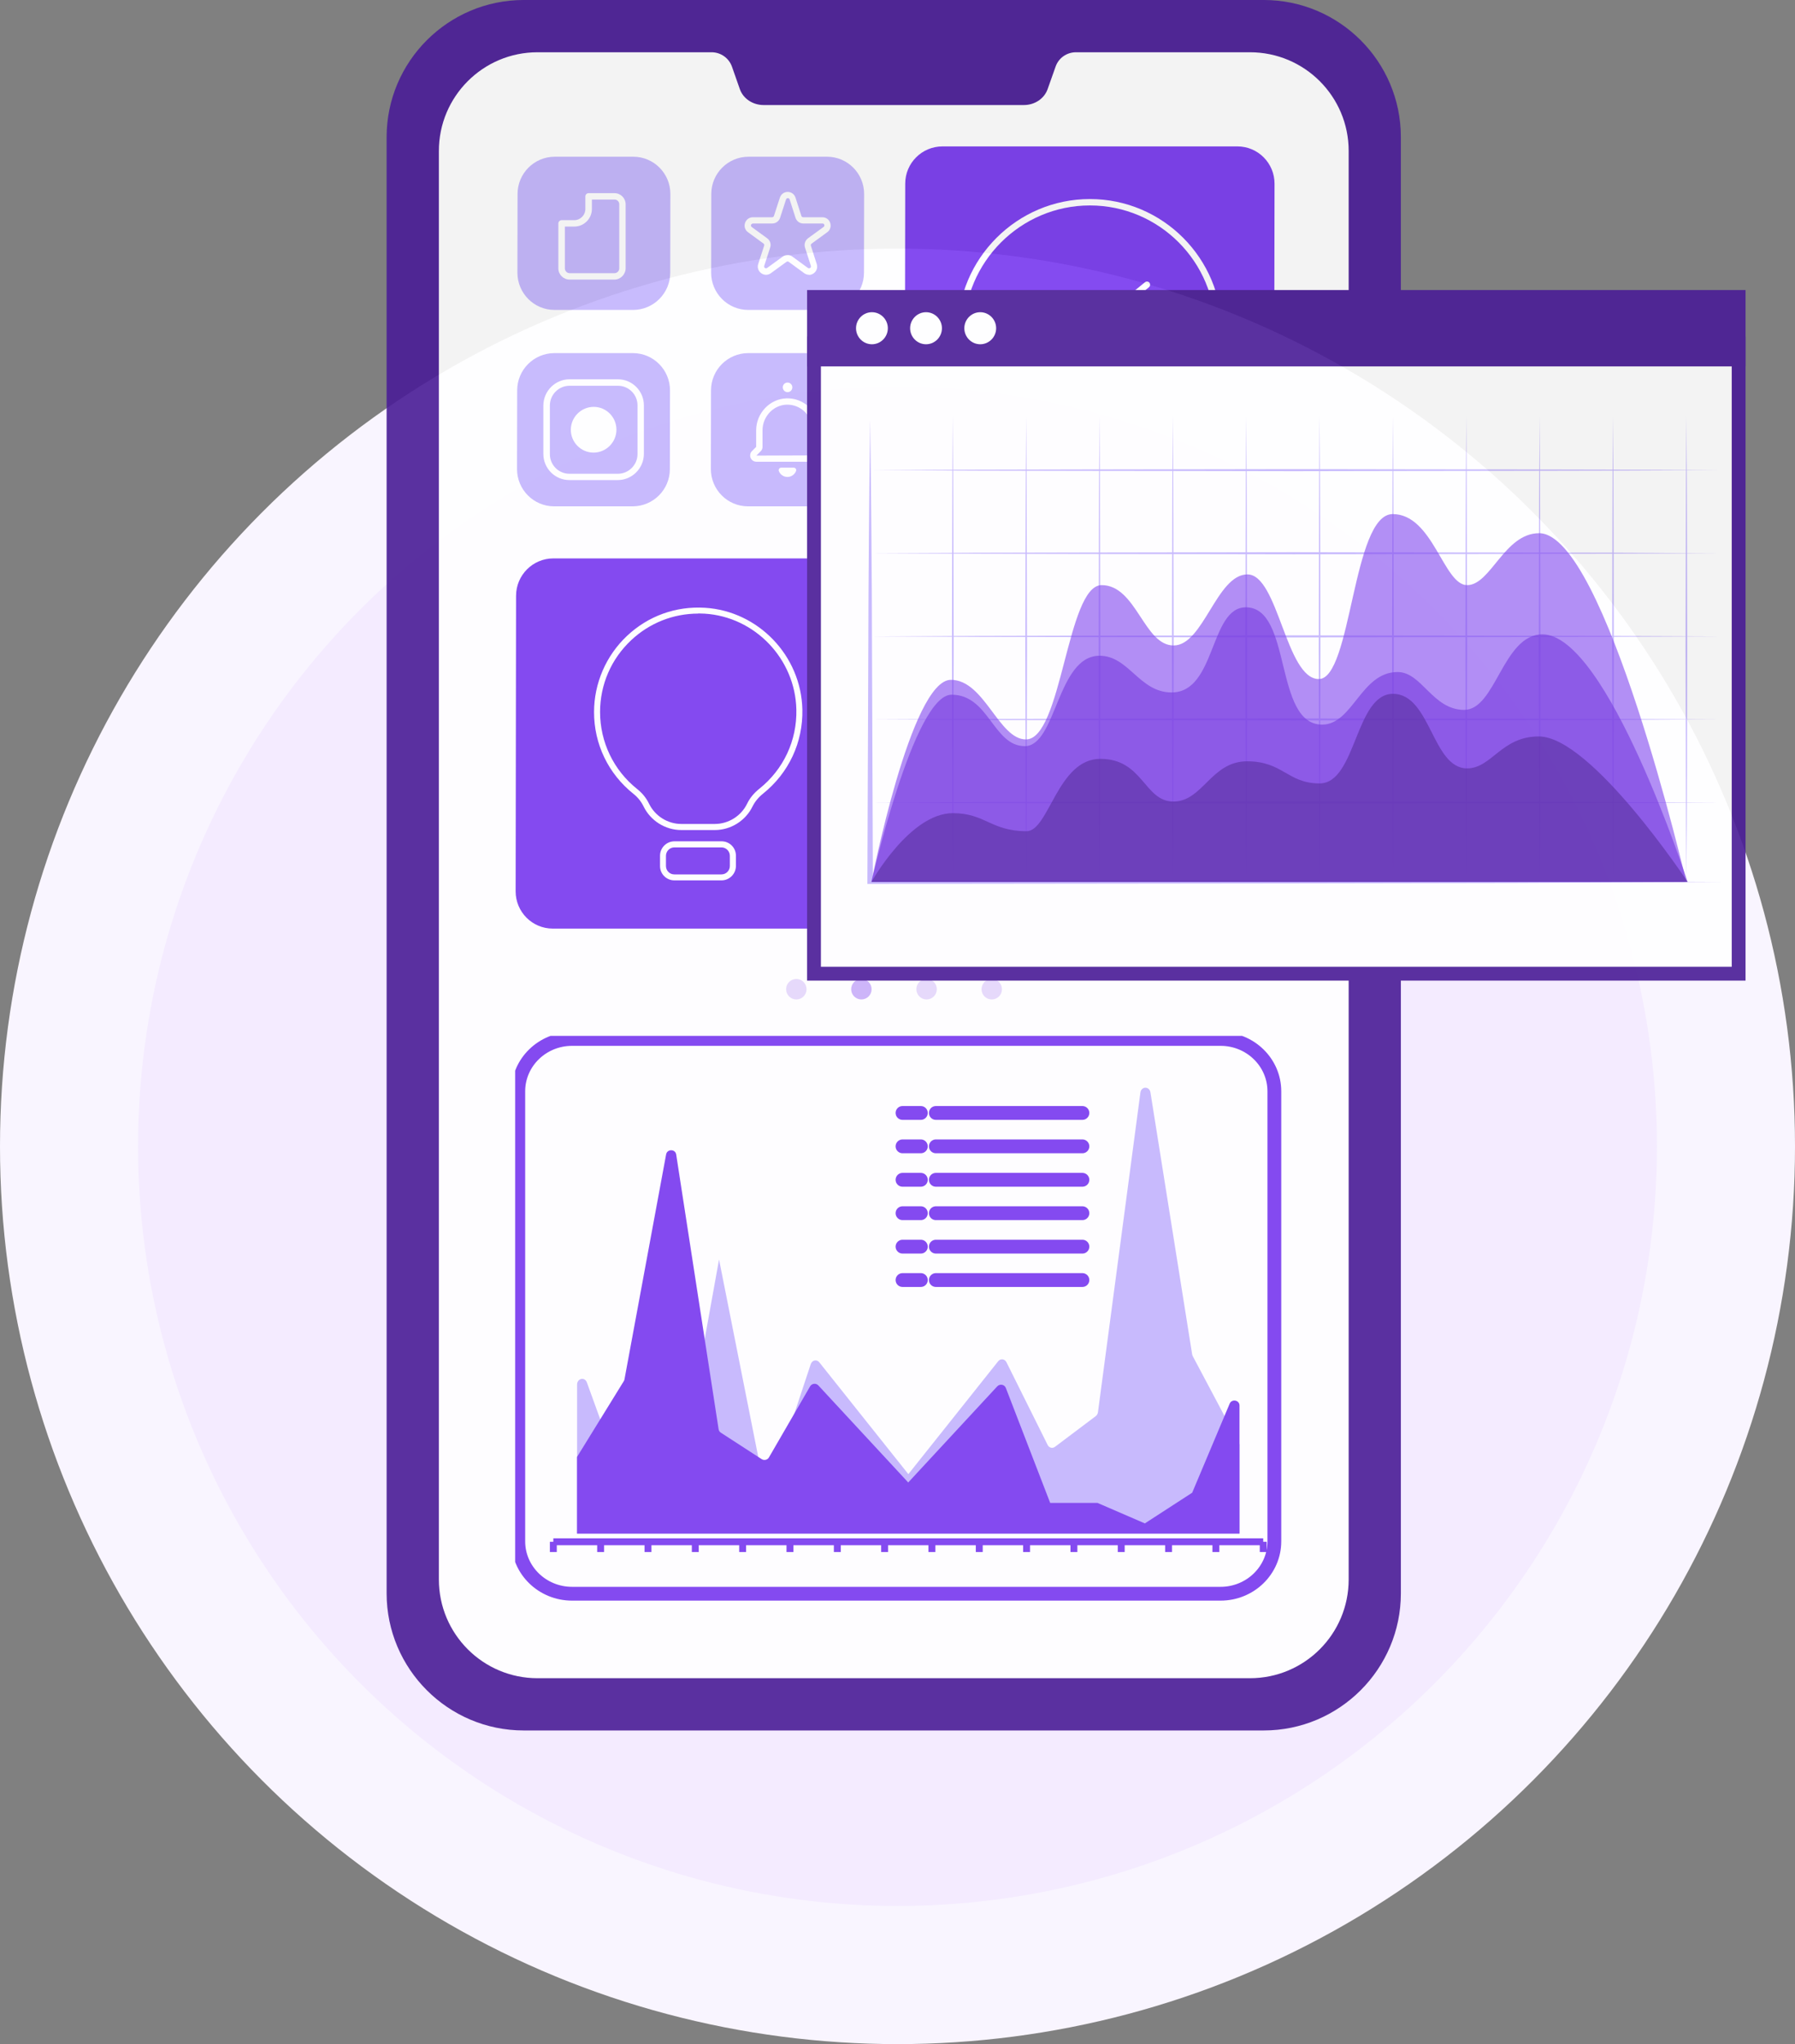 <svg width="130" height="148" viewBox="0 0 130 148" fill="none" xmlns="http://www.w3.org/2000/svg">
<rect x="0" y="0" width="130" height="148" fill="#808080" stroke="none"/>
<circle cx="65" cy="83" r="60" fill="#F4EBFF" stroke="#F9F5FF" stroke-width="10"/>
<g opacity="0.9">
<path d="M37.93 125.291C32.455 125.291 28 120.836 28 115.361V9.931C28 4.455 32.455 0 37.93 0H91.526C97.001 0 101.456 4.455 101.456 9.931V115.361C101.456 120.837 97.001 125.291 91.526 125.291H37.93Z" fill="#491C96"/>
<path d="M97.675 10.929V114.359C97.675 118.309 94.476 121.508 90.526 121.508H38.929C34.984 121.508 31.785 118.309 31.785 114.359V10.929C31.785 6.983 34.984 3.784 38.929 3.784H51.533C52.197 3.784 52.788 4.199 53.011 4.826L53.586 6.465C53.83 7.144 54.519 7.605 55.302 7.605H74.157C74.935 7.605 75.624 7.144 75.868 6.465L76.449 4.826C76.666 4.199 77.257 3.784 77.926 3.784H90.525C94.475 3.784 97.675 6.983 97.675 10.929Z" fill="white"/>
<g clip-path="url(#clip0_791_10580)">
<path d="M88.396 75.222H41.432C39.28 75.222 37.535 76.92 37.535 79.015V111.598C37.535 113.693 39.28 115.391 41.432 115.391H88.396C90.548 115.391 92.293 113.693 92.293 111.598V79.015C92.293 76.92 90.548 75.222 88.396 75.222Z" fill="white" stroke="#7839EE" stroke-linecap="round" stroke-linejoin="round"/>
<path d="M40.074 111.63H91.486" stroke="#7839EE" stroke-width="0.5" stroke-miterlimit="10"/>
<path d="M40.074 111.63V112.371" stroke="#7839EE" stroke-width="0.5" stroke-miterlimit="10"/>
<path d="M43.5 111.63V112.371" stroke="#7839EE" stroke-width="0.5" stroke-miterlimit="10"/>
<path d="M46.93 111.63V112.371" stroke="#7839EE" stroke-width="0.5" stroke-miterlimit="10"/>
<path d="M50.355 111.63V112.371" stroke="#7839EE" stroke-width="0.5" stroke-miterlimit="10"/>
<path d="M53.785 111.63V112.371" stroke="#7839EE" stroke-width="0.5" stroke-miterlimit="10"/>
<path d="M57.211 111.63V112.371" stroke="#7839EE" stroke-width="0.5" stroke-miterlimit="10"/>
<path d="M60.641 111.63V112.371" stroke="#7839EE" stroke-width="0.5" stroke-miterlimit="10"/>
<path d="M64.066 111.63V112.371" stroke="#7839EE" stroke-width="0.5" stroke-miterlimit="10"/>
<path d="M67.492 111.63V112.371" stroke="#7839EE" stroke-width="0.5" stroke-miterlimit="10"/>
<path d="M70.922 111.63V112.371" stroke="#7839EE" stroke-width="0.5" stroke-miterlimit="10"/>
<path d="M74.348 111.63V112.371" stroke="#7839EE" stroke-width="0.5" stroke-miterlimit="10"/>
<path d="M77.777 111.63V112.371" stroke="#7839EE" stroke-width="0.5" stroke-miterlimit="10"/>
<path d="M81.203 111.63V112.371" stroke="#7839EE" stroke-width="0.5" stroke-miterlimit="10"/>
<path d="M84.633 111.63V112.371" stroke="#7839EE" stroke-width="0.5" stroke-miterlimit="10"/>
<path d="M88.059 111.63V112.371" stroke="#7839EE" stroke-width="0.5" stroke-miterlimit="10"/>
<path d="M91.488 111.63V112.371" stroke="#7839EE" stroke-width="0.5" stroke-miterlimit="10"/>
<path d="M41.789 111.031H89.774V104.576L86.383 98.188C86.36 98.144 86.342 98.095 86.337 98.046L83.32 79.099C83.247 78.633 82.65 78.642 82.591 79.113L79.519 102.243C79.505 102.358 79.446 102.465 79.359 102.531L76.401 104.758C76.223 104.891 75.977 104.829 75.872 104.616L72.892 98.632C72.769 98.383 72.463 98.344 72.294 98.556L69.213 102.429L65.786 106.732L62.358 102.429L59.337 98.636C59.15 98.401 58.812 98.477 58.717 98.769L55.504 108.454L52.076 91.192L48.649 110.175L45.221 107.593L42.505 100.096C42.35 99.67 41.794 99.794 41.794 100.255V111.04L41.789 111.031Z" fill="#C3B5FD"/>
<path d="M89.774 111.04H41.789V105.49L45.18 99.994C45.203 99.958 45.221 99.914 45.226 99.874L48.243 83.58C48.316 83.181 48.913 83.185 48.972 83.589L52.044 103.481C52.058 103.583 52.117 103.671 52.204 103.729L55.162 105.646C55.339 105.761 55.586 105.703 55.69 105.521L58.671 100.375C58.794 100.162 59.1 100.127 59.268 100.309L62.349 103.636L65.777 107.336L69.204 103.636L72.226 100.375C72.413 100.176 72.75 100.238 72.846 100.491L76.059 108.817H79.487L82.914 110.299L86.342 108.077L89.058 101.626C89.213 101.263 89.769 101.369 89.769 101.764V111.035L89.774 111.04Z" fill="#7839EE"/>
<path d="M67.777 80.581H78.392" stroke="#7839EE" stroke-linecap="round" stroke-linejoin="round"/>
<path d="M67.777 82.999H78.392" stroke="#7839EE" stroke-linecap="round" stroke-linejoin="round"/>
<path d="M67.777 85.421H78.392" stroke="#7839EE" stroke-linecap="round" stroke-linejoin="round"/>
<path d="M67.777 87.839H78.392" stroke="#7839EE" stroke-linecap="round" stroke-linejoin="round"/>
<path d="M67.777 90.261H78.392" stroke="#7839EE" stroke-linecap="round" stroke-linejoin="round"/>
<path d="M67.777 92.679H78.392" stroke="#7839EE" stroke-linecap="round" stroke-linejoin="round"/>
<path d="M65.363 80.581H66.69" stroke="#7839EE" stroke-linecap="round" stroke-linejoin="round"/>
<path d="M65.363 82.999H66.69" stroke="#7839EE" stroke-linecap="round" stroke-linejoin="round"/>
<path d="M65.363 85.421H66.69" stroke="#7839EE" stroke-linecap="round" stroke-linejoin="round"/>
<path d="M65.363 87.839H66.69" stroke="#7839EE" stroke-linecap="round" stroke-linejoin="round"/>
<path d="M65.363 90.261H66.69" stroke="#7839EE" stroke-linecap="round" stroke-linejoin="round"/>
<path d="M65.363 92.679H66.69" stroke="#7839EE" stroke-linecap="round" stroke-linejoin="round"/>
</g>
<path d="M68.255 10.601H89.621C91.105 10.601 92.306 11.81 92.306 13.298L92.275 34.711C92.275 36.199 91.068 37.408 89.579 37.408H68.213C66.729 37.408 65.527 36.199 65.527 34.711L65.559 13.298C65.559 11.81 66.765 10.601 68.255 10.601Z" fill="#7839EE"/>
<path d="M54.211 11.347H59.897C61.381 11.347 62.583 12.556 62.583 14.044L62.572 19.743C62.572 21.23 61.366 22.44 59.876 22.44H54.19C52.705 22.44 51.504 21.23 51.504 19.743L51.514 14.044C51.514 12.556 52.721 11.347 54.211 11.347Z" fill="#C3B5FD"/>
<path d="M40.179 11.347H45.866C47.35 11.347 48.551 12.556 48.551 14.044L48.541 19.743C48.541 21.23 47.334 22.44 45.845 22.44H40.158C38.674 22.44 37.473 21.23 37.473 19.743L37.483 14.044C37.483 12.556 38.69 11.347 40.179 11.347Z" fill="#C3B5FD"/>
<path d="M54.191 25.567H59.877C61.362 25.567 62.563 26.777 62.563 28.264L62.553 33.963C62.553 35.451 61.346 36.66 59.856 36.66H54.17C52.686 36.66 51.484 35.451 51.484 33.963L51.495 28.264C51.495 26.777 52.701 25.567 54.191 25.567Z" fill="#C3B5FD"/>
<path d="M40.152 25.567H45.838C47.323 25.567 48.524 26.777 48.524 28.264L48.514 33.963C48.514 35.451 47.307 36.66 45.817 36.66H40.131C38.647 36.66 37.445 35.451 37.445 33.963L37.456 28.264C37.456 26.777 38.662 25.567 40.152 25.567Z" fill="#C3B5FD"/>
<path d="M44.739 34.759H41.235C40.196 34.759 39.352 33.913 39.352 32.867V29.355C39.357 28.314 40.207 27.462 41.245 27.462H44.749C45.788 27.462 46.633 28.308 46.633 29.355V32.867C46.627 33.907 45.778 34.759 44.739 34.759ZM41.251 27.93C40.464 27.93 39.824 28.571 39.824 29.36V32.872C39.818 33.66 40.453 34.302 41.24 34.302H44.744C45.531 34.302 46.171 33.66 46.171 32.872V29.36C46.176 28.571 45.541 27.93 44.755 27.93H41.251Z" fill="white"/>
<path d="M61.437 40.431H40.072C38.587 40.431 37.38 41.64 37.375 43.128L37.344 64.536C37.344 66.023 38.545 67.233 40.029 67.233H61.395C62.88 67.233 64.086 66.023 64.091 64.536L64.123 43.128C64.123 41.64 62.922 40.431 61.437 40.431Z" fill="#7839EE"/>
<path d="M75.475 41.177H69.789C68.304 41.177 67.098 42.386 67.093 43.874L67.082 49.573C67.082 51.061 68.283 52.27 69.768 52.27H75.454C76.939 52.27 78.145 51.061 78.15 49.573L78.161 43.874C78.161 42.386 76.96 41.177 75.475 41.177Z" fill="#C3B5FD"/>
<path d="M89.522 41.177H83.836C82.351 41.177 81.145 42.386 81.139 43.874L81.129 49.573C81.129 51.061 82.33 52.27 83.815 52.27H89.501C90.986 52.27 92.192 51.061 92.197 49.573L92.208 43.874C92.208 42.386 91.006 41.177 89.522 41.177Z" fill="#C3B5FD"/>
<path d="M75.452 55.398H69.765C68.281 55.398 67.074 56.608 67.069 58.096L67.059 63.794C67.059 65.282 68.26 66.492 69.744 66.492H75.431C76.915 66.492 78.122 65.282 78.127 63.794L78.137 58.096C78.137 56.608 76.936 55.398 75.452 55.398Z" fill="#C3B5FD"/>
<path d="M89.491 55.398H83.804C82.32 55.398 81.113 56.608 81.108 58.096L81.098 63.794C81.098 65.282 82.299 66.492 83.783 66.492H89.47C90.954 66.492 92.161 65.282 92.166 63.794L92.176 58.096C92.176 56.608 90.975 55.398 89.491 55.398Z" fill="#C3B5FD"/>
<path opacity="0.2" d="M67.107 70.881C66.698 70.881 66.367 71.212 66.367 71.622C66.367 72.032 66.698 72.363 67.107 72.363C67.516 72.363 67.847 72.032 67.847 71.622C67.847 71.212 67.516 70.881 67.107 70.881Z" fill="#7839EE"/>
<path opacity="0.2" d="M71.826 70.881C71.416 70.881 71.086 71.212 71.086 71.622C71.086 72.032 71.416 72.363 71.826 72.363C72.235 72.363 72.565 72.032 72.565 71.622C72.565 71.212 72.235 70.881 71.826 70.881Z" fill="#7839EE"/>
<path opacity="0.2" d="M57.673 70.881C57.264 70.881 56.934 71.212 56.934 71.622C56.934 72.032 57.264 72.363 57.673 72.363C58.082 72.363 58.413 72.032 58.413 71.622C58.413 71.212 58.082 70.881 57.673 70.881Z" fill="#7839EE"/>
<path opacity="0.4" d="M62.384 70.881C61.975 70.881 61.645 71.212 61.645 71.622C61.645 72.032 61.975 72.363 62.384 72.363C62.793 72.363 63.124 72.032 63.124 71.622C63.124 71.212 62.793 70.881 62.384 70.881Z" fill="#7839EE"/>
<path d="M41.34 31.114C41.34 32.029 42.08 32.77 42.987 32.77C43.895 32.77 44.639 32.029 44.645 31.114C44.645 30.199 43.905 29.458 42.998 29.458C42.09 29.458 41.345 30.199 41.34 31.114Z" fill="white"/>
<path d="M78.904 33.591C73.627 33.591 69.341 29.29 69.352 24.002C69.362 18.713 73.658 14.412 78.935 14.412C84.213 14.412 88.498 18.713 88.488 24.002C88.477 29.29 84.181 33.591 78.904 33.591ZM78.935 14.875C73.915 14.875 69.824 18.97 69.813 24.002C69.803 29.033 73.884 33.128 78.904 33.128C83.924 33.128 88.016 29.033 88.026 24.002C88.037 18.97 83.955 14.875 78.935 14.875Z" fill="white"/>
<path d="M78.918 24.233C78.886 24.233 78.849 24.227 78.818 24.212L75.487 22.645C75.371 22.593 75.324 22.456 75.377 22.34C75.429 22.224 75.571 22.177 75.681 22.23L78.881 23.733L82.92 20.437C83.02 20.358 83.167 20.369 83.245 20.468C83.324 20.568 83.308 20.71 83.214 20.794L79.059 24.186C79.017 24.222 78.965 24.238 78.912 24.238L78.918 24.233Z" fill="white"/>
<path d="M58.595 19.894C58.474 19.894 58.349 19.857 58.243 19.779L57.121 18.958C57.074 18.922 57.011 18.922 56.958 18.958L55.831 19.779C55.615 19.936 55.343 19.936 55.128 19.779C54.913 19.621 54.829 19.358 54.913 19.111L55.343 17.786C55.364 17.728 55.343 17.67 55.295 17.634L54.173 16.813C53.958 16.656 53.874 16.393 53.958 16.146C54.042 15.893 54.262 15.73 54.53 15.73H55.92C55.977 15.73 56.03 15.694 56.051 15.636L56.481 14.311C56.565 14.059 56.785 13.896 57.047 13.896C57.31 13.896 57.535 14.059 57.614 14.311L58.039 15.636C58.06 15.694 58.107 15.73 58.17 15.73H59.56C59.822 15.73 60.048 15.893 60.127 16.146C60.205 16.398 60.127 16.661 59.906 16.819L58.779 17.639C58.731 17.676 58.71 17.733 58.726 17.791L59.151 19.116C59.23 19.368 59.151 19.631 58.931 19.789C58.826 19.868 58.7 19.905 58.579 19.905L58.595 19.894ZM54.524 16.188C54.435 16.188 54.404 16.256 54.393 16.282C54.383 16.309 54.372 16.382 54.441 16.435L55.563 17.255C55.773 17.407 55.862 17.676 55.778 17.923L55.348 19.247C55.322 19.332 55.374 19.384 55.395 19.4C55.421 19.416 55.484 19.453 55.558 19.4L56.686 18.58C56.895 18.427 57.179 18.427 57.389 18.58L58.511 19.4C58.584 19.453 58.648 19.416 58.674 19.4C58.7 19.384 58.752 19.332 58.726 19.247L58.301 17.923C58.223 17.676 58.312 17.407 58.522 17.25L59.649 16.43C59.723 16.377 59.707 16.303 59.702 16.277C59.691 16.251 59.66 16.183 59.571 16.183H58.181C57.918 16.183 57.693 16.014 57.614 15.767L57.189 14.442C57.163 14.358 57.09 14.348 57.058 14.348C57.027 14.348 56.953 14.358 56.927 14.442L56.497 15.767C56.418 16.014 56.187 16.183 55.925 16.183H54.535L54.524 16.188Z" fill="white"/>
<path d="M44.498 20.242H41.251C40.805 20.242 40.438 19.879 40.438 19.432V16.172C40.443 16.046 40.548 15.941 40.674 15.941H41.586C42.032 15.941 42.394 15.578 42.394 15.132V14.217C42.394 14.091 42.499 13.985 42.625 13.985H44.503C44.949 13.985 45.311 14.348 45.311 14.795V19.432C45.3 19.879 44.938 20.242 44.498 20.242ZM40.91 16.404V19.432C40.91 19.621 41.062 19.779 41.256 19.779H44.503C44.692 19.779 44.849 19.621 44.849 19.432V14.795C44.854 14.606 44.702 14.448 44.513 14.448H42.866V15.132C42.866 15.831 42.294 16.404 41.597 16.404H40.915H40.91Z" fill="white"/>
<path d="M59.264 33.432H54.779C54.528 33.432 54.328 33.227 54.328 32.98C54.328 32.859 54.375 32.744 54.459 32.66L54.764 32.355V31.156C54.764 29.926 55.744 28.885 56.946 28.843C57.565 28.817 58.152 29.048 58.598 29.474C59.044 29.905 59.285 30.483 59.285 31.104V32.355L59.59 32.654C59.673 32.739 59.721 32.854 59.721 32.975C59.721 33.227 59.516 33.427 59.264 33.427V33.432ZM57.03 29.3C57.03 29.3 56.988 29.3 56.961 29.3C56.007 29.332 55.225 30.162 55.225 31.151V32.355C55.225 32.476 55.178 32.591 55.089 32.675L54.779 32.986L59.259 32.97L58.95 32.675C58.866 32.591 58.818 32.476 58.818 32.355V31.104C58.818 30.609 58.624 30.152 58.273 29.805C57.937 29.479 57.496 29.3 57.024 29.3H57.03Z" fill="white"/>
<path d="M56.691 28.045C56.691 28.235 56.843 28.392 57.038 28.392C57.232 28.392 57.384 28.24 57.384 28.045C57.384 27.856 57.232 27.698 57.038 27.698C56.843 27.698 56.691 27.851 56.691 28.045Z" fill="white"/>
<path d="M57.486 33.86C57.611 33.86 57.701 33.986 57.654 34.102C57.554 34.355 57.312 34.533 57.029 34.533C56.746 34.533 56.499 34.355 56.405 34.102C56.363 33.986 56.452 33.86 56.573 33.86H57.486Z" fill="white"/>
<path d="M69.732 49.853C69.659 49.853 69.591 49.816 69.543 49.759C69.486 49.68 69.486 49.575 69.543 49.496C69.543 49.496 69.816 49.075 70.073 48.518C69.701 47.987 69.507 47.372 69.512 46.725C69.512 45.001 70.918 43.592 72.643 43.592C74.369 43.592 75.765 44.995 75.765 46.725C75.765 48.45 74.359 49.859 72.638 49.859C72.045 49.859 71.474 49.69 70.975 49.375C70.388 49.701 69.826 49.843 69.8 49.853C69.779 49.853 69.764 49.859 69.743 49.859L69.732 49.853ZM70.97 48.87C71.017 48.87 71.064 48.886 71.101 48.912C71.552 49.228 72.077 49.396 72.623 49.396C74.091 49.396 75.287 48.197 75.287 46.725C75.287 45.253 74.097 44.054 72.628 44.054C71.159 44.054 69.963 45.253 69.958 46.725C69.958 47.314 70.147 47.877 70.508 48.35C70.561 48.418 70.571 48.507 70.535 48.581C70.435 48.812 70.33 49.023 70.231 49.201C70.419 49.123 70.629 49.023 70.839 48.902C70.876 48.881 70.918 48.87 70.954 48.87H70.97Z" fill="white"/>
<path d="M51.763 60.098H49.339C48.185 60.098 47.115 59.425 46.611 58.39C46.438 58.037 46.192 57.727 45.867 57.47C44.057 56.024 43.018 53.868 43.023 51.55C43.023 49.473 43.894 47.465 45.41 46.04C46.947 44.594 48.951 43.874 51.06 44.005C54.926 44.247 58.021 47.481 58.11 51.366C58.162 53.753 57.124 55.971 55.261 57.464C54.926 57.733 54.674 58.043 54.501 58.39C53.992 59.431 52.922 60.098 51.768 60.098H51.763ZM50.572 44.426C48.757 44.426 47.042 45.104 45.709 46.355C44.261 47.717 43.464 49.562 43.459 51.545C43.459 53.726 44.434 55.761 46.139 57.123C46.517 57.422 46.806 57.78 47.005 58.19C47.44 59.084 48.353 59.657 49.344 59.657H51.768C52.754 59.657 53.677 59.084 54.108 58.19C54.307 57.78 54.601 57.422 54.989 57.112C56.746 55.708 57.727 53.616 57.675 51.366C57.591 47.701 54.674 44.657 51.033 44.431C50.881 44.421 50.724 44.416 50.572 44.416V44.426Z" fill="white"/>
<path d="M52.254 63.742H48.84C48.262 63.742 47.796 63.274 47.801 62.695V61.959C47.801 61.381 48.273 60.913 48.845 60.913H52.26C52.837 60.913 53.303 61.381 53.298 61.959V62.695C53.298 63.274 52.826 63.742 52.254 63.742ZM48.84 61.355C48.504 61.355 48.231 61.628 48.231 61.965V62.701C48.231 63.037 48.498 63.31 48.834 63.31H52.249C52.585 63.31 52.858 63.037 52.858 62.701V61.965C52.858 61.628 52.59 61.355 52.254 61.355H48.84Z" fill="white"/>
<path d="M75.607 64.028H69.58C69.144 64.028 68.793 63.675 68.793 63.239V58.644C68.803 58.208 69.155 57.855 69.59 57.855H75.618C76.053 57.855 76.404 58.208 76.404 58.644V63.239C76.394 63.675 76.042 64.028 75.607 64.028ZM69.59 58.318C69.412 58.318 69.265 58.465 69.265 58.644V63.239C69.26 63.418 69.401 63.565 69.585 63.565H75.612C75.791 63.565 75.938 63.418 75.938 63.239V58.644C75.943 58.465 75.801 58.318 75.618 58.318H69.59Z" fill="white"/>
<path d="M76.171 59.69H69.032C68.906 59.69 68.801 59.585 68.801 59.459C68.801 59.333 68.906 59.227 69.032 59.227H76.171C76.297 59.227 76.402 59.333 76.402 59.459C76.402 59.585 76.297 59.69 76.171 59.69Z" fill="white"/>
<path d="M70.102 61.292H70.836C70.946 61.292 71.035 61.203 71.035 61.093V60.761C71.035 60.651 70.946 60.562 70.836 60.562H70.102C69.992 60.562 69.902 60.651 69.902 60.761V61.093C69.902 61.203 69.992 61.292 70.102 61.292Z" fill="white"/>
<path d="M72.231 61.292H72.965C73.075 61.292 73.164 61.203 73.164 61.093V60.761C73.164 60.651 73.075 60.562 72.965 60.562H72.231C72.12 60.562 72.031 60.651 72.031 60.761V61.093C72.031 61.203 72.12 61.292 72.231 61.292Z" fill="white"/>
<path d="M74.363 61.292H75.098C75.208 61.292 75.297 61.203 75.297 61.093V60.761C75.297 60.651 75.208 60.562 75.098 60.562H74.363C74.253 60.562 74.164 60.651 74.164 60.761V61.093C74.164 61.203 74.253 61.292 74.363 61.292Z" fill="white"/>
<path d="M70.102 62.803H70.836C70.946 62.803 71.035 62.714 71.035 62.603V62.272C71.035 62.162 70.946 62.072 70.836 62.072H70.102C69.992 62.072 69.902 62.162 69.902 62.272V62.603C69.902 62.714 69.992 62.803 70.102 62.803Z" fill="white"/>
<path d="M72.231 62.803H72.965C73.075 62.803 73.164 62.714 73.164 62.603V62.272C73.164 62.162 73.075 62.072 72.965 62.072H72.231C72.12 62.072 72.031 62.162 72.031 62.272V62.603C72.031 62.714 72.12 62.803 72.231 62.803Z" fill="white"/>
<path d="M74.356 62.803H75.09C75.2 62.803 75.289 62.714 75.289 62.603V62.272C75.289 62.162 75.2 62.072 75.09 62.072H74.356C74.245 62.072 74.156 62.162 74.156 62.272V62.603C74.156 62.714 74.245 62.803 74.356 62.803Z" fill="white"/>
<path d="M87.037 50.609H86.02C85.694 50.609 85.427 50.341 85.427 50.015V49.2C85.427 48.874 85.694 48.606 86.02 48.606H87.037C87.362 48.606 87.63 48.874 87.63 49.2V50.015C87.63 50.341 87.362 50.609 87.037 50.609ZM86.02 49.069C85.946 49.069 85.888 49.127 85.888 49.2V50.015C85.888 50.089 85.946 50.147 86.02 50.147H87.037C87.111 50.147 87.168 50.089 87.168 50.015V49.2C87.168 49.127 87.111 49.069 87.037 49.069H86.02ZM87.341 48.044H85.715C85.589 48.044 85.484 47.939 85.484 47.813V47.65C85.484 47.339 85.521 47.097 85.595 46.898C85.668 46.698 85.778 46.514 85.92 46.351C86.051 46.199 86.334 45.941 86.785 45.573C87.032 45.373 87.048 45.263 87.048 45.231C87.048 45.094 87.001 45.047 86.98 45.031C86.922 44.974 86.801 44.963 86.717 44.963C86.576 44.963 86.466 45.005 86.376 45.094C86.313 45.163 86.224 45.31 86.187 45.662C86.182 45.725 86.151 45.778 86.098 45.82C86.051 45.857 85.988 45.878 85.925 45.867L84.267 45.662C84.142 45.647 84.052 45.536 84.068 45.41C84.131 44.742 84.378 44.201 84.808 43.791C85.238 43.375 85.888 43.165 86.749 43.165C87.415 43.165 87.966 43.312 88.385 43.596C88.968 43.99 89.261 44.527 89.261 45.194C89.261 45.478 89.183 45.757 89.025 46.014C88.873 46.267 88.585 46.561 88.149 46.903C87.808 47.176 87.698 47.318 87.662 47.381C87.604 47.487 87.578 47.629 87.578 47.813C87.578 47.939 87.473 48.044 87.347 48.044H87.341ZM85.946 47.581H87.121C87.142 47.418 87.184 47.276 87.252 47.161C87.347 46.992 87.536 46.793 87.856 46.54C88.244 46.235 88.506 45.978 88.621 45.778C88.737 45.589 88.789 45.394 88.789 45.194C88.789 44.684 88.569 44.29 88.113 43.98C87.772 43.749 87.31 43.628 86.738 43.628C86.004 43.628 85.458 43.796 85.117 44.122C84.818 44.411 84.629 44.779 84.551 45.231L85.757 45.378C85.81 45.105 85.904 44.905 86.041 44.769C86.219 44.59 86.439 44.5 86.707 44.5C86.953 44.5 87.147 44.563 87.284 44.695C87.383 44.784 87.494 44.953 87.494 45.231C87.494 45.462 87.352 45.694 87.064 45.93C86.644 46.277 86.371 46.525 86.256 46.656C86.151 46.777 86.072 46.913 86.02 47.056C85.972 47.187 85.946 47.366 85.941 47.581H85.946Z" fill="white"/>
<path d="M86.629 61.309C85.58 61.309 84.731 60.452 84.731 59.401C84.731 58.349 85.585 57.492 86.635 57.492C87.684 57.492 88.534 58.349 88.534 59.401C88.534 60.452 87.678 61.309 86.629 61.309ZM86.635 57.96C85.843 57.96 85.192 58.607 85.192 59.406C85.192 60.2 85.837 60.852 86.629 60.852C87.421 60.852 88.072 60.205 88.072 59.406C88.072 58.612 87.427 57.96 86.635 57.96Z" fill="white"/>
<path d="M89.205 64.396C89.079 64.396 88.974 64.29 88.974 64.164C88.974 62.424 87.18 62.293 86.635 62.293C86.089 62.293 84.29 62.429 84.29 64.164C84.29 64.29 84.185 64.396 84.059 64.396C83.933 64.396 83.828 64.29 83.828 64.164C83.828 62.745 84.935 61.83 86.635 61.83C88.334 61.83 89.441 62.745 89.436 64.164C89.436 64.29 89.331 64.396 89.205 64.396Z" fill="white"/>
<path d="M58.953 24.862H125.918V70.5H58.953V24.862Z" fill="white" stroke="#491C96"/>
<path d="M126.418 21H58.453V26.529H126.418V21Z" fill="#491C96"/>
<path d="M64.3 23.766C64.3 24.404 63.782 24.926 63.148 24.926C62.514 24.926 61.996 24.404 61.996 23.766C61.996 23.127 62.514 22.605 63.148 22.605C63.782 22.605 64.3 23.127 64.3 23.766Z" fill="white"/>
<path d="M68.218 23.766C68.218 24.404 67.7 24.926 67.066 24.926C66.432 24.926 65.914 24.404 65.914 23.766C65.914 23.127 66.432 22.605 67.066 22.605C67.7 22.605 68.218 23.127 68.218 23.766Z" fill="white"/>
<path d="M72.144 23.766C72.144 24.404 71.626 24.926 70.992 24.926C70.358 24.926 69.84 24.404 69.84 23.766C69.84 23.127 70.358 22.605 70.992 22.605C71.626 22.605 72.144 23.127 72.144 23.766Z" fill="white"/>
<path d="M63.109 34.04C73.48 33.978 83.327 33.991 93.698 33.965C104.068 33.991 114.199 33.974 124.569 34.04C114.199 34.102 104.068 34.088 93.698 34.115C83.327 34.088 73.48 34.106 63.109 34.04Z" fill="#C3B5FD"/>
<path d="M63.109 40.057C73.48 39.996 83.327 40.009 93.698 39.982C104.068 40.009 114.199 39.991 124.569 40.057C114.199 40.119 104.068 40.106 93.698 40.132C83.327 40.106 73.48 40.124 63.109 40.057Z" fill="#C3B5FD"/>
<path d="M63.109 46.076C73.48 46.014 83.327 46.028 93.698 46.001C104.068 46.028 114.199 46.01 124.569 46.076C114.199 46.138 104.068 46.124 93.698 46.151C83.327 46.124 73.48 46.142 63.109 46.076Z" fill="#C3B5FD"/>
<path d="M63.109 52.09C73.48 52.028 83.327 52.041 93.698 52.015C104.068 52.041 114.199 52.023 124.569 52.09C114.199 52.151 104.068 52.138 93.698 52.165C83.327 52.138 73.48 52.156 63.109 52.09Z" fill="#C3B5FD"/>
<path d="M63.109 58.108C73.48 58.046 83.327 58.06 93.698 58.033C104.068 58.06 114.199 58.042 124.569 58.108C114.199 58.17 104.068 58.157 93.698 58.183C83.327 58.157 73.48 58.174 63.109 58.108Z" fill="#C3B5FD"/>
<path d="M69.006 30.13C69.056 35.751 69.046 41.372 69.067 46.994C69.046 52.615 69.06 58.236 69.006 63.857C68.956 58.236 68.967 52.615 68.945 46.994C68.967 41.372 68.953 35.751 69.006 30.13Z" fill="#C3B5FD"/>
<path d="M74.319 30.13C74.369 35.751 74.358 41.372 74.38 46.994C74.358 52.615 74.373 58.236 74.319 63.857C74.269 58.236 74.279 52.615 74.258 46.994C74.279 41.372 74.265 35.751 74.319 30.13Z" fill="#C3B5FD"/>
<path d="M79.631 30.13C79.681 35.751 79.671 41.372 79.692 46.994C79.671 52.615 79.685 58.236 79.631 63.857C79.581 58.236 79.592 52.615 79.57 46.994C79.592 41.372 79.578 35.751 79.631 30.13Z" fill="#C3B5FD"/>
<path d="M84.94 30.13C84.99 35.751 84.979 41.372 85.001 46.994C84.979 52.615 84.994 58.236 84.94 63.857C84.89 58.236 84.9 52.615 84.879 46.994C84.9 41.372 84.886 35.751 84.94 30.13Z" fill="#C3B5FD"/>
<path d="M90.256 30.13C90.306 35.751 90.296 41.372 90.317 46.994C90.296 52.615 90.31 58.236 90.256 63.857C90.206 58.236 90.217 52.615 90.195 46.994C90.217 41.372 90.203 35.751 90.256 30.13Z" fill="#C3B5FD"/>
<path d="M95.569 30.13C95.619 35.751 95.608 41.372 95.63 46.994C95.608 52.615 95.623 58.236 95.569 63.857C95.519 58.236 95.529 52.615 95.508 46.994C95.529 41.372 95.515 35.751 95.569 30.13Z" fill="#C3B5FD"/>
<path d="M100.881 30.13C100.931 35.751 100.921 41.372 100.942 46.994C100.921 52.615 100.935 58.236 100.881 63.857C100.831 58.236 100.842 52.615 100.82 46.994C100.842 41.372 100.827 35.751 100.881 30.13Z" fill="#C3B5FD"/>
<path d="M106.194 30.13C106.244 35.751 106.233 41.372 106.255 46.994C106.233 52.615 106.248 58.236 106.194 63.857C106.144 58.236 106.154 52.615 106.133 46.994C106.154 41.372 106.14 35.751 106.194 30.13Z" fill="#C3B5FD"/>
<path d="M111.506 30.13C111.556 35.751 111.546 41.372 111.567 46.994C111.546 52.615 111.56 58.236 111.506 63.857C111.456 58.236 111.467 52.615 111.445 46.994C111.467 41.372 111.452 35.751 111.506 30.13Z" fill="#C3B5FD"/>
<path d="M116.819 30.13C116.869 35.751 116.858 41.372 116.88 46.994C116.858 52.615 116.873 58.236 116.819 63.857C116.769 58.236 116.779 52.615 116.758 46.994C116.779 41.372 116.765 35.751 116.819 30.13Z" fill="#C3B5FD"/>
<path d="M122.135 30.13C122.185 35.751 122.175 41.372 122.196 46.994C122.175 52.615 122.189 58.236 122.135 63.857C122.085 58.236 122.096 52.615 122.074 46.994C122.096 41.372 122.081 35.751 122.135 30.13Z" fill="#C3B5FD"/>
<path d="M63.021 30.496C63.089 36.056 63.15 41.619 63.154 47.179L63.218 63.862L63.021 63.725L93.348 63.76L108.509 63.787L124.808 63.862L108.509 63.937L93.348 63.963L63.021 63.998H62.82V63.862L62.885 47.179C62.892 41.619 62.949 36.056 63.017 30.496H63.021Z" fill="#C3B5FD"/>
<g opacity="0.62">
<path d="M63.113 63.858C63.113 63.858 65.968 49.222 68.865 49.222C71.3 49.222 72.326 53.537 74.302 53.537C76.909 53.537 77.267 42.365 79.784 42.365C82.302 42.365 82.84 46.734 84.999 46.734C87.157 46.734 88.111 41.589 90.345 41.589C92.579 41.589 93.128 49.165 95.513 49.165C97.897 49.165 97.94 37.221 100.863 37.221C103.785 37.221 104.546 42.365 106.256 42.365C107.967 42.365 108.953 38.606 111.47 38.606C116.232 38.606 122.131 63.858 122.131 63.858H63.113Z" fill="#7839EE"/>
</g>
<g opacity="0.62">
<path d="M63.113 63.857C63.113 63.857 66.186 50.298 68.912 50.298C71.637 50.298 71.924 54.022 74.219 54.022C76.514 54.022 76.55 47.478 79.634 47.478C81.76 47.478 82.506 50.135 84.852 50.135C88.079 50.135 87.595 43.971 90.231 43.971C93.601 43.971 92.239 52.464 95.753 52.464C97.976 52.464 98.568 48.657 101.221 48.657C102.979 48.657 103.746 51.397 106.041 51.397C108.336 51.397 108.842 45.93 111.71 45.93C116.412 45.93 122.225 63.861 122.225 63.861H63.113V63.857Z" fill="#6927DA"/>
</g>
<path opacity="0.62" d="M63.113 63.857C63.113 63.857 65.885 58.876 69.009 58.876C71.354 58.876 71.773 60.182 74.348 60.182C75.965 60.182 76.586 54.944 79.691 54.944C82.797 54.944 82.858 58.033 84.984 58.033C87.111 58.033 87.71 55.121 90.317 55.121C92.924 55.121 93.239 56.722 95.57 56.722C98.227 56.722 98.145 50.236 100.881 50.236C103.617 50.236 103.721 55.633 106.253 55.633C108.035 55.633 108.727 53.321 111.445 53.321C115.243 53.321 122.225 63.853 122.225 63.853H63.113V63.857Z" fill="#491C96"/>
</g>
<defs>
<clipPath id="clip0_791_10580">
<rect width="57" height="43" fill="white" transform="translate(37.309 75)"/>
</clipPath>
</defs>
</svg>
